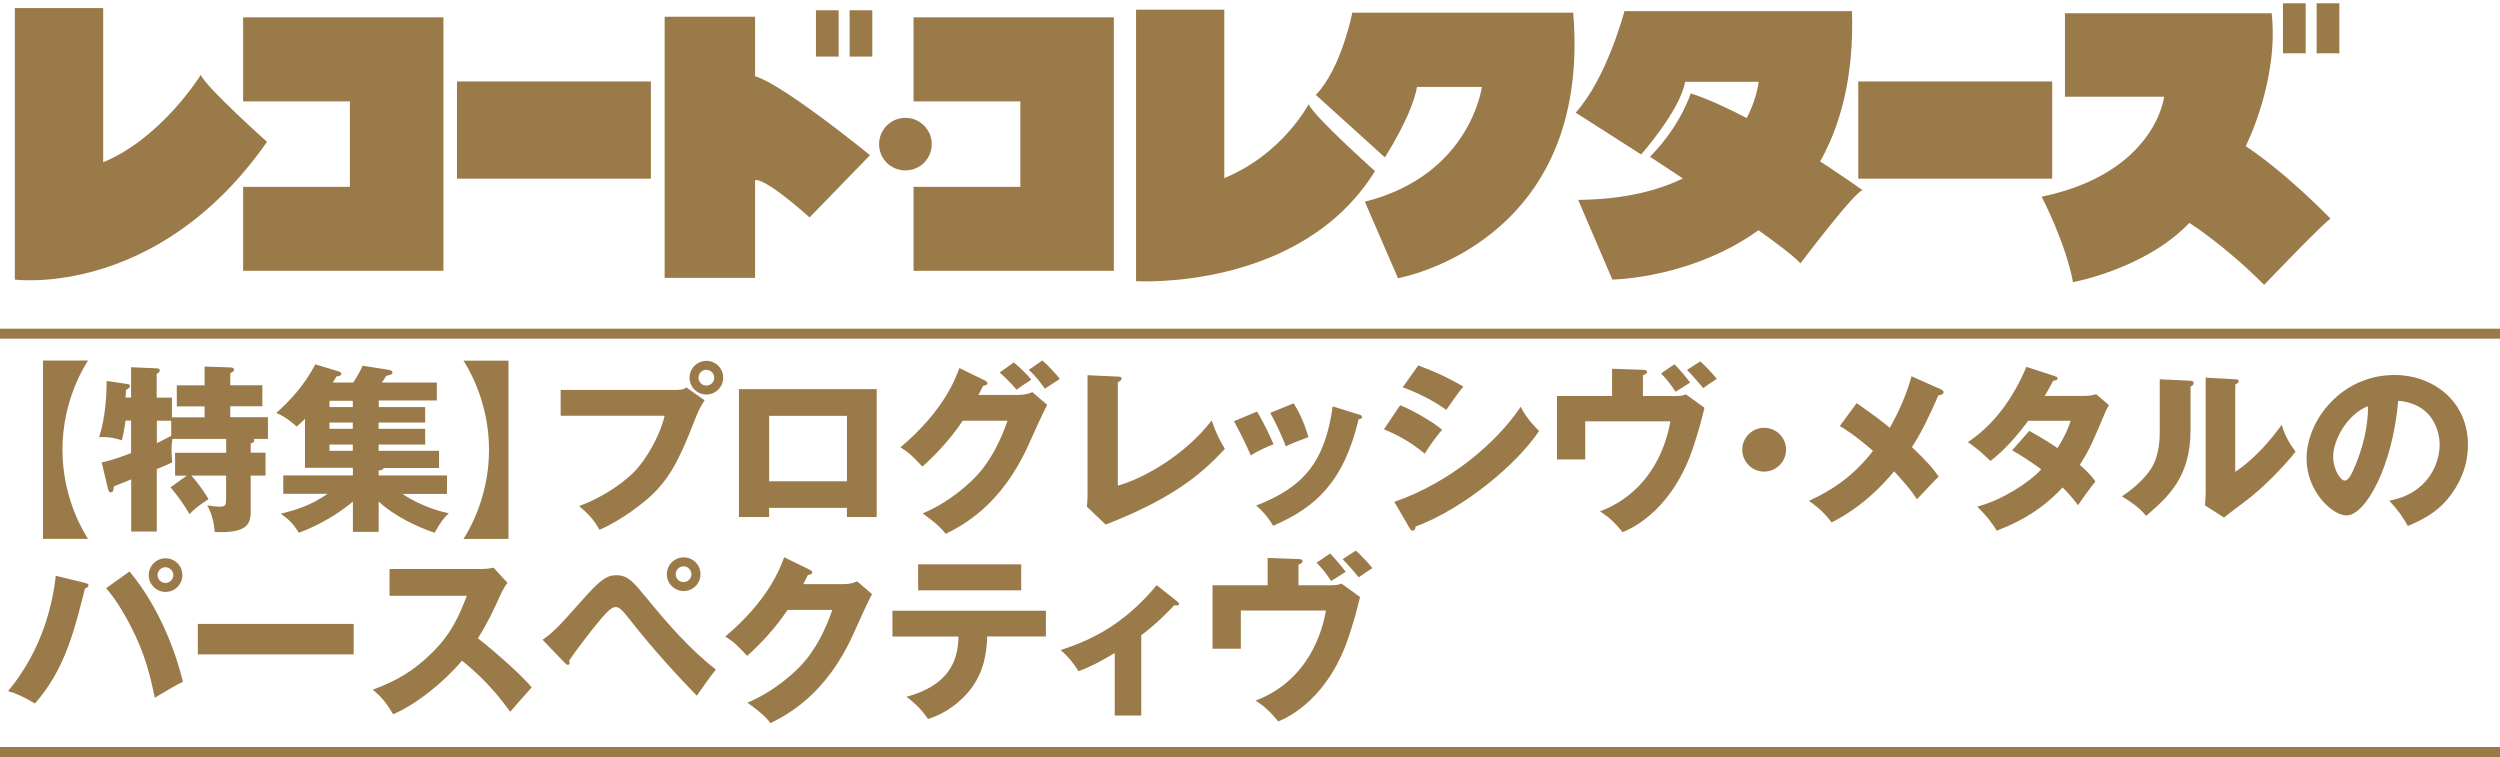 <?xml version="1.0" encoding="UTF-8"?>
<svg id="_レイヤー_2" data-name="レイヤー 2" xmlns="http://www.w3.org/2000/svg" viewBox="0 0 251 76">
  <defs>
    <style>
      .cls-1 {
        fill: #9a7a49;
      }

      .cls-2 {
        fill: none;
        stroke: #9a7a49;
        stroke-miterlimit: 10;
      }
    </style>
  </defs>
  <g>
    <path class="cls-1" d="M1.49.81v27.26s14.31,1.91,25.32-13.83c0,0-6.11-5.45-6.65-6.72,0,0-3.93,6.35-9.8,8.77V.81H1.49Z"/>
    <path class="cls-1" d="M114.06.97v27.26s16.5,1.03,23.99-11.05c0,0-6.11-5.45-6.66-6.72,0,0-2.6,5-8.47,7.42V.97h-8.87Z"/>
    <polygon class="cls-1" points="24.41 1.74 24.41 10.18 35.13 10.18 35.13 18.76 24.41 18.76 24.41 27.19 44.52 27.19 44.52 1.74 24.41 1.74"/>
    <polygon class="cls-1" points="91.72 1.74 91.72 10.18 102.44 10.18 102.44 18.76 91.72 18.76 91.72 27.19 111.83 27.19 111.83 1.74 91.72 1.74"/>
    <rect class="cls-1" x="186.57" y="8.18" width="19.47" height="9.76"/>
    <rect class="cls-1" x="45.88" y="8.18" width="19.47" height="9.76"/>
    <g>
      <path class="cls-1" d="M66.73,1.68v26.22h9.08v-9.8s.64-.56,5.47,3.73l6.07-6.25s-8.71-7.1-11.54-7.93V1.68h-9.08Z"/>
      <rect class="cls-1" x="81.92" y="1.03" width="2.28" height="4.65"/>
      <rect class="cls-1" x="85.3" y="1.03" width="2.28" height="4.65"/>
    </g>
    <path class="cls-1" d="M88.26,14.47c0-1.46,1.19-2.64,2.64-2.64s2.65,1.18,2.65,2.64-1.18,2.64-2.65,2.64-2.64-1.18-2.64-2.64Z"/>
    <path class="cls-1" d="M135.77,1.27s-1.08,5.59-3.66,8.26l6.93,6.27s2.71-4.17,3.23-7.07h6.51s-1.13,8.85-11.75,11.52l3.33,7.68s19.52-3.39,17.59-26.66h-22.17Z"/>
    <g>
      <path class="cls-1" d="M163.09,1.12s-1.73,6.68-4.89,10.19l6.57,4.2s3.9-4.4,4.42-7.3h7.38s-1.05,11.68-18.12,11.86l3.43,8s24.9-.3,24.06-26.95h-22.84Z"/>
      <path class="cls-1" d="M165.66,15.74s13.65,8.9,15.1,10.71c0,0,5.53-7.34,6.25-7.34,0,0-10.1-7.34-17.26-9.74,0,0-.96,3.19-4.09,6.37Z"/>
    </g>
    <g>
      <rect class="cls-1" x="229.21" y=".33" width="2.28" height="5.02"/>
      <rect class="cls-1" x="232.59" y=".33" width="2.28" height="5.02"/>
      <path class="cls-1" d="M207.32,1.34v8.37h9.96s-.85,7.65-12.3,10.04c0,0,2.39,4.55,3.15,8.58,0,0,7.3-1.34,11.68-5.95,0,0,3.46,2.16,7.51,6.22,0,0,6.33-6.63,6.68-6.63,0,0-4.32-4.5-8.53-7.3,0,0,3.34-6.53,2.61-13.34h-20.76Z"/>
    </g>
  </g>
  <line class="cls-2" y1="33.5" x2="251" y2="33.5"/>
  <line class="cls-2" y1="75.5" x2="251" y2="75.5"/>
  <g>
    <path class="cls-1" d="M4.32,54.1v-17.9h4.52c-.23.36-2.57,3.87-2.57,8.95s2.34,8.59,2.57,8.95h-4.52Z"/>
    <path class="cls-1" d="M18.77,47.76h-1.19v-2.3h5.13v-1.39h-5.4c-.04.23-.09.59-.09,1.15,0,.4.04.77.07,1.21-.29.14-1.15.5-1.55.67v6.27h-2.57v-5.24c-.54.22-1.1.45-1.73.7-.02.18-.04.61-.31.61-.18,0-.25-.22-.29-.36l-.63-2.65c.95-.2,2.02-.58,2.95-.94v-3.26h-.56c-.13,1.04-.27,1.58-.36,1.98-.54-.18-1.28-.38-2.29-.32.65-1.94.76-4.43.76-5.64l2.14.32c.09.02.2.07.2.18,0,.16-.13.23-.4.4,0,.27-.04.58-.05.76h.56v-3.04l2.57.11c.14,0,.31.05.31.2,0,.18-.2.29-.31.36v2.38h1.53v1.98h3.28v-1.1h-2.79v-2.11h2.79v-1.89l2.58.09c.11,0,.38.02.38.23,0,.16-.22.27-.38.34v1.22h3.22v2.11h-3.22v1.1h3.78v2.18h-1.42c.04.05.05.09.05.14,0,.16-.07.2-.36.32v.92h1.49v2.3h-1.49v3.66c0,1.3-.5,2.14-3.62,2-.05-.88-.27-1.82-.74-2.67.54.07.79.13,1.26.13.59,0,.63-.18.63-.83v-2.29h-3.49c.83.92,1.35,1.75,1.73,2.36-.99.63-1.46,1.04-1.91,1.51-.54-.94-1.08-1.69-1.91-2.7l1.64-1.17ZM17.19,42.24h-1.44v2.25c.31-.14.81-.4,1.44-.74v-1.51Z"/>
    <path class="cls-1" d="M38.01,40.87h4.68v1.55h-4.68v.63h4.68v1.58h-4.68v.63h6.07v1.73h-5.56c-.04.22-.38.23-.5.23v.52h6.86v1.85h-4.47c2.07,1.39,4.19,1.85,4.65,1.94-.52.49-.86.94-1.42,1.96-1.64-.54-4.02-1.64-5.62-3.13v3.04h-2.59v-3.04c-.95.81-2.92,2.21-5.42,3.13-.56-.9-1.04-1.37-1.82-1.91,1.39-.36,2.88-.74,4.7-2h-4.45v-1.85h6.99v-.76h-4.81v-4.93c-.16.18-.34.36-.83.79-.86-.76-1.33-1.06-2.05-1.37,1.58-1.4,2.92-2.97,3.92-4.88l2.23.68c.18.05.38.13.38.27,0,.2-.31.25-.5.27-.09.18-.13.27-.36.61h2.05c.31-.47.67-1.03.94-1.69l2.54.4c.2.04.47.07.47.29,0,.18-.27.25-.63.32-.09.18-.34.56-.45.68h5.53v1.8h-5.83v.63ZM35.42,40.24h-2.34v.63h2.34v-.63ZM35.42,42.42h-2.34v.63h2.34v-.63ZM35.42,44.63h-2.34v.63h2.34v-.63Z"/>
    <path class="cls-1" d="M51.05,36.21v17.9h-4.52c.23-.36,2.57-3.87,2.57-8.95s-2.34-8.59-2.57-8.95h4.52Z"/>
    <path class="cls-1" d="M68.04,39.14c.56,0,.68-.11.86-.25l1.84,1.3c-.5.76-.65,1.12-1.15,2.39-1.4,3.62-2.48,5.67-4.5,7.44-.4.34-2.47,2.12-4.9,3.17-.59-1.06-1.26-1.73-2.05-2.38,2.74-1.01,4.81-2.65,5.69-3.6.99-1.08,2.38-3.29,2.9-5.47h-10.44v-2.59h11.76ZM72.61,37.92c0,.94-.76,1.69-1.69,1.69s-1.69-.76-1.69-1.69.76-1.69,1.69-1.69,1.69.74,1.69,1.69ZM70.13,37.92c0,.43.34.79.79.79s.79-.36.79-.79-.36-.79-.79-.79-.79.34-.79.79Z"/>
    <path class="cls-1" d="M77.22,50.99v.92h-3.03v-12.84h13.83v12.84h-2.99v-.92h-7.81ZM85.03,48.32v-6.57h-7.81v6.57h7.81Z"/>
    <path class="cls-1" d="M102.37,39.64c.59,0,.92-.13,1.28-.27l1.49,1.28c-.32.54-1.42,3.01-1.84,3.93-2.77,6.23-6.77,8.23-8.35,9.02-.31-.4-.81-.99-2.32-2.05,2.74-1.15,4.92-3.13,5.85-4.27,1.46-1.76,2.29-3.94,2.68-5.04h-4.5c-1.15,1.71-2.52,3.24-4.05,4.61-.97-1.03-1.33-1.4-2.2-1.94,4.38-3.71,5.51-6.88,5.91-7.96l2.59,1.26c.07.04.23.13.23.27,0,.18-.25.23-.43.25-.29.56-.34.7-.47.92h4.12ZM101.79,36.39c.74.63,1.31,1.19,1.76,1.73-1.03.67-1.13.74-1.48,1.01-.7-.79-1.06-1.17-1.71-1.73l1.42-1.01ZM104.65,36.19c.58.5,1.35,1.33,1.76,1.85-.23.16-1.3.85-1.51.99-.13-.18-.83-1.24-1.62-1.89l1.37-.95Z"/>
    <path class="cls-1" d="M112.23,37.81c.23.02.38.02.38.18,0,.22-.25.32-.38.38v10.39c2.56-.72,6.72-3.04,9.42-6.54.43,1.21.67,1.73,1.33,2.85-1.91,2-4.5,4.7-11.97,7.6l-1.89-1.8c.04-.25.07-.83.07-1.08v-12.12l3.04.14Z"/>
    <path class="cls-1" d="M126.21,41.32c.56.9,1.31,2.47,1.66,3.29-.45.16-1.48.58-2.29,1.12-.49-1.17-1.1-2.34-1.69-3.44l2.32-.97ZM136.41,41.61c.2.05.34.11.34.27,0,.18-.25.2-.34.2-1.51,6.39-4.41,8.91-8.59,10.71-.22-.38-.76-1.26-1.71-2.03,4.61-1.78,6.91-4.23,7.69-9.96l2.61.81ZM129.89,40.49c.61,1.01,1.04,1.93,1.48,3.39-1.31.49-1.75.67-2.27.94-.34-.92-1.08-2.52-1.57-3.37l2.36-.96Z"/>
    <path class="cls-1" d="M140.58,40.69c1.39.54,3.58,1.87,4.21,2.47-.67.72-1.49,1.96-1.75,2.39-1.53-1.3-2.99-1.98-4.09-2.45l1.62-2.41ZM140,50.38c5.65-1.95,10.32-6.01,12.68-9.54.59,1.24,1.71,2.29,1.85,2.43-2.27,3.38-7.6,7.81-12.41,9.6,0,.11-.04.41-.31.41-.13,0-.23-.18-.27-.23l-1.55-2.66ZM142.4,36.69c1.84.7,2.97,1.22,4.52,2.12-.38.43-1.46,1.96-1.71,2.34-1.35-.96-2.83-1.69-4.38-2.27l1.57-2.2Z"/>
    <path class="cls-1" d="M167.87,39.77c.95,0,1.13-.07,1.39-.18l1.87,1.35c-.45,1.8-.5,2-1.04,3.69-2.05,6.48-6.18,8.41-7.18,8.8-.77-.95-1.33-1.48-2.27-2.09,5.35-2.03,6.73-7.02,7.06-9.04h-8.54v3.83h-2.84v-6.37h5.53v-2.74l3.1.11c.22,0,.41.04.41.22,0,.16-.22.25-.41.34v2.07h2.93ZM168.12,36.57c.56.58,1.06,1.17,1.57,1.84-.34.22-.97.61-1.46.92-.63-.92-.7-1.01-1.46-1.84l1.35-.92ZM170.71,36.28c.4.36,1.33,1.31,1.66,1.76-.38.23-1.19.79-1.37.92-.27-.32-1.1-1.3-1.62-1.82l1.33-.86Z"/>
    <path class="cls-1" d="M179.32,45.15c0,1.21-.99,2.2-2.2,2.2s-2.2-.99-2.2-2.2.99-2.2,2.2-2.2,2.2.97,2.2,2.2Z"/>
    <path class="cls-1" d="M194.91,39.12c.09.04.23.14.23.25,0,.2-.25.29-.52.32-.99,2.23-1.62,3.57-2.66,5.2,1.66,1.6,2.12,2.14,2.68,2.97-.41.38-1.46,1.51-2.18,2.27-.52-.81-.92-1.31-2.29-2.81-.83,1.01-3.02,3.51-6.28,5.13-.83-1.17-1.96-1.94-2.27-2.16,2.23-1.04,4.38-2.38,6.43-5.02-1.87-1.62-2.81-2.18-3.33-2.5l1.69-2.3c1.55,1.1,2.38,1.69,3.33,2.48.99-1.8,1.62-3.21,2.18-5.17l2.99,1.33Z"/>
    <path class="cls-1" d="M203.74,43.26c1.26.7,2.05,1.19,2.83,1.73.81-1.28,1.15-2.21,1.33-2.74h-4.27c-1.1,1.48-2.32,2.9-3.78,4.03-1.17-1.08-1.28-1.19-2.27-1.89,2.57-1.73,4.5-4.3,5.87-7.56l2.81.92c.2.07.32.11.32.25,0,.16-.18.2-.43.22-.32.59-.54.99-.86,1.53h3.92c.67,0,.96-.09,1.24-.18l1.28,1.1c-.25.49-.27.5-.38.76-1.15,2.74-1.58,3.76-2.54,5.24,1.01.88,1.33,1.33,1.57,1.67-.49.59-1.44,1.91-1.75,2.38-.4-.54-.83-1.08-1.55-1.78-2.41,2.63-5.11,3.76-6.61,4.34-.52-.88-1.22-1.71-1.96-2.41,2.38-.63,5.15-2.34,6.43-3.75-1.19-.88-2.23-1.51-2.92-1.91l1.71-1.94Z"/>
    <path class="cls-1" d="M219.83,38.22c.2.02.41.02.41.25,0,.22-.23.31-.31.34v4.39c0,4.74-2.3,6.73-4.46,8.59-.79-.92-1.31-1.24-2.43-1.96,1.78-1.17,2.63-2.3,2.92-2.77.22-.34.88-1.39.88-3.69v-5.29l2.99.14ZM224.42,38.08c.2.02.34.02.34.2,0,.16-.18.25-.34.32v8.77c2.21-1.46,3.96-3.73,4.66-4.72.32,1.03.67,1.71,1.39,2.7-1.04,1.35-3.31,3.71-5.06,4.99-.72.52-1.42,1.08-2.12,1.62l-1.91-1.22c.04-.49.07-.94.07-1.44v-11.38l2.97.16Z"/>
    <path class="cls-1" d="M239.88,50.27c3.91-.72,5.06-3.75,5.06-5.62,0-1.46-.77-4.14-4.16-4.41-.56,6.59-3.28,11.51-5.19,11.51-1.4,0-4.01-2.38-4.01-5.71,0-3.87,3.53-8.39,8.82-8.39,3.94,0,7.38,2.68,7.38,6.99,0,.83-.07,3.13-2.12,5.56-1.1,1.28-2.38,1.95-3.91,2.61-.59-1.04-.99-1.58-1.87-2.54ZM234.25,45.82c0,1.39.77,2.43,1.15,2.43.43,0,.77-.81.97-1.28.77-1.78,1.37-3.85,1.39-6.19-2.09.77-3.51,3.42-3.51,5.04Z"/>
    <path class="cls-1" d="M8.57,58.54c.2.05.32.09.32.23,0,.16-.18.25-.36.32-1.1,4.36-2.05,8.17-5.02,11.54-1.13-.65-1.69-.94-2.7-1.24,3.58-4.3,4.52-9.09,4.79-11.58l2.97.72ZM13,57.38c1.71,2,4.07,5.82,5.37,11.07-.65.32-1.1.56-2.83,1.6-.43-2.07-.94-4.39-2.5-7.35-1.21-2.29-1.98-3.17-2.39-3.64l2.36-1.69ZM18.31,57.74c0,.94-.76,1.69-1.69,1.69s-1.69-.76-1.69-1.69.77-1.69,1.69-1.69,1.69.74,1.69,1.69ZM15.82,57.74c0,.43.36.79.79.79s.79-.36.79-.79-.36-.79-.79-.79-.79.36-.79.79Z"/>
    <path class="cls-1" d="M35.51,62.64v3.06h-15.65v-3.06h15.65Z"/>
    <path class="cls-1" d="M39.11,59.83v-2.7h9.2c.29,0,.94-.04,1.24-.14l1.4,1.53c-.14.18-.41.56-.68,1.15-.67,1.51-1.39,3.02-2.29,4.41.76.58,4.05,3.31,5.4,4.93-.59.68-1.57,1.76-2.16,2.45-.67-.92-2.18-3.02-4.84-5.13-1.73,2.07-4.56,4.39-6.91,5.38-.68-1.13-1.06-1.64-2.05-2.47,2.32-.83,4.1-1.89,5.85-3.6,2.05-1.98,2.79-3.75,3.6-5.82h-7.76Z"/>
    <path class="cls-1" d="M54.48,64.23c1.21-.88,1.49-1.19,4.02-4.03,1.69-1.89,2.36-2.45,3.38-2.45,1.15,0,1.71.68,2.97,2.21,2.14,2.61,4.36,5.19,7.02,7.26-.68.86-1.57,2.14-1.91,2.63-1.69-1.75-4.12-4.3-7-7.98-.72-.92-.97-.92-1.19-.92-.41,0-.99.67-1.42,1.17-.85.99-2.63,3.31-3.21,4.2.02.05.05.14.05.23s-.05.2-.16.2c-.13,0-.22-.09-.31-.18l-2.25-2.34ZM70.33,57.65c0,.94-.76,1.69-1.69,1.69s-1.69-.76-1.69-1.69.76-1.69,1.69-1.69,1.69.74,1.69,1.69ZM67.84,57.65c0,.43.34.79.79.79s.79-.36.79-.79-.36-.79-.79-.79-.79.36-.79.79Z"/>
    <path class="cls-1" d="M84.78,58.64c.59,0,.92-.13,1.28-.27l1.49,1.28c-.32.54-1.42,3.01-1.84,3.93-2.77,6.23-6.77,8.23-8.35,9.02-.31-.4-.81-.99-2.32-2.05,2.74-1.15,4.92-3.13,5.85-4.27,1.46-1.76,2.29-3.94,2.68-5.04h-4.5c-1.15,1.71-2.52,3.24-4.05,4.61-.97-1.03-1.33-1.4-2.2-1.94,4.38-3.71,5.51-6.88,5.91-7.96l2.59,1.26c.07.04.23.13.23.27,0,.18-.25.23-.43.25-.29.56-.34.7-.47.92h4.12Z"/>
    <path class="cls-1" d="M89.6,63.9v-2.58h15.41v2.58h-5.89c-.07,1.96-.45,3.96-2.03,5.73-.54.59-1.76,1.87-3.92,2.56-.54-.85-1.39-1.67-2.16-2.23,4.09-1.12,5.19-3.42,5.22-6.05h-6.63ZM102.53,56.66v2.61h-10.35v-2.61h10.35Z"/>
    <path class="cls-1" d="M114.59,71.84h-2.67v-6.27c-1.49.86-2.41,1.37-3.64,1.82-.43-.72-1.06-1.51-1.8-2.12,2.45-.81,6.09-2.2,9.65-6.52l2.11,1.67c.07.07.14.13.14.22,0,.14-.16.14-.25.14-.07,0-.14,0-.22-.02-.52.54-1.75,1.84-3.33,3.02v8.05Z"/>
    <path class="cls-1" d="M133.29,58.77c.95,0,1.13-.07,1.39-.18l1.87,1.35c-.45,1.8-.5,2-1.04,3.69-2.05,6.48-6.18,8.41-7.18,8.8-.77-.95-1.33-1.48-2.27-2.09,5.35-2.03,6.73-7.02,7.06-9.04h-8.54v3.83h-2.84v-6.37h5.53v-2.74l3.1.11c.22,0,.41.04.41.22,0,.16-.22.25-.41.34v2.07h2.93ZM133.54,55.57c.56.58,1.06,1.17,1.57,1.84-.34.22-.97.61-1.46.92-.63-.92-.7-1.01-1.46-1.84l1.35-.92ZM136.13,55.28c.4.36,1.33,1.31,1.66,1.76-.38.23-1.19.79-1.37.92-.27-.32-1.1-1.3-1.62-1.82l1.33-.86Z"/>
  </g>
</svg>